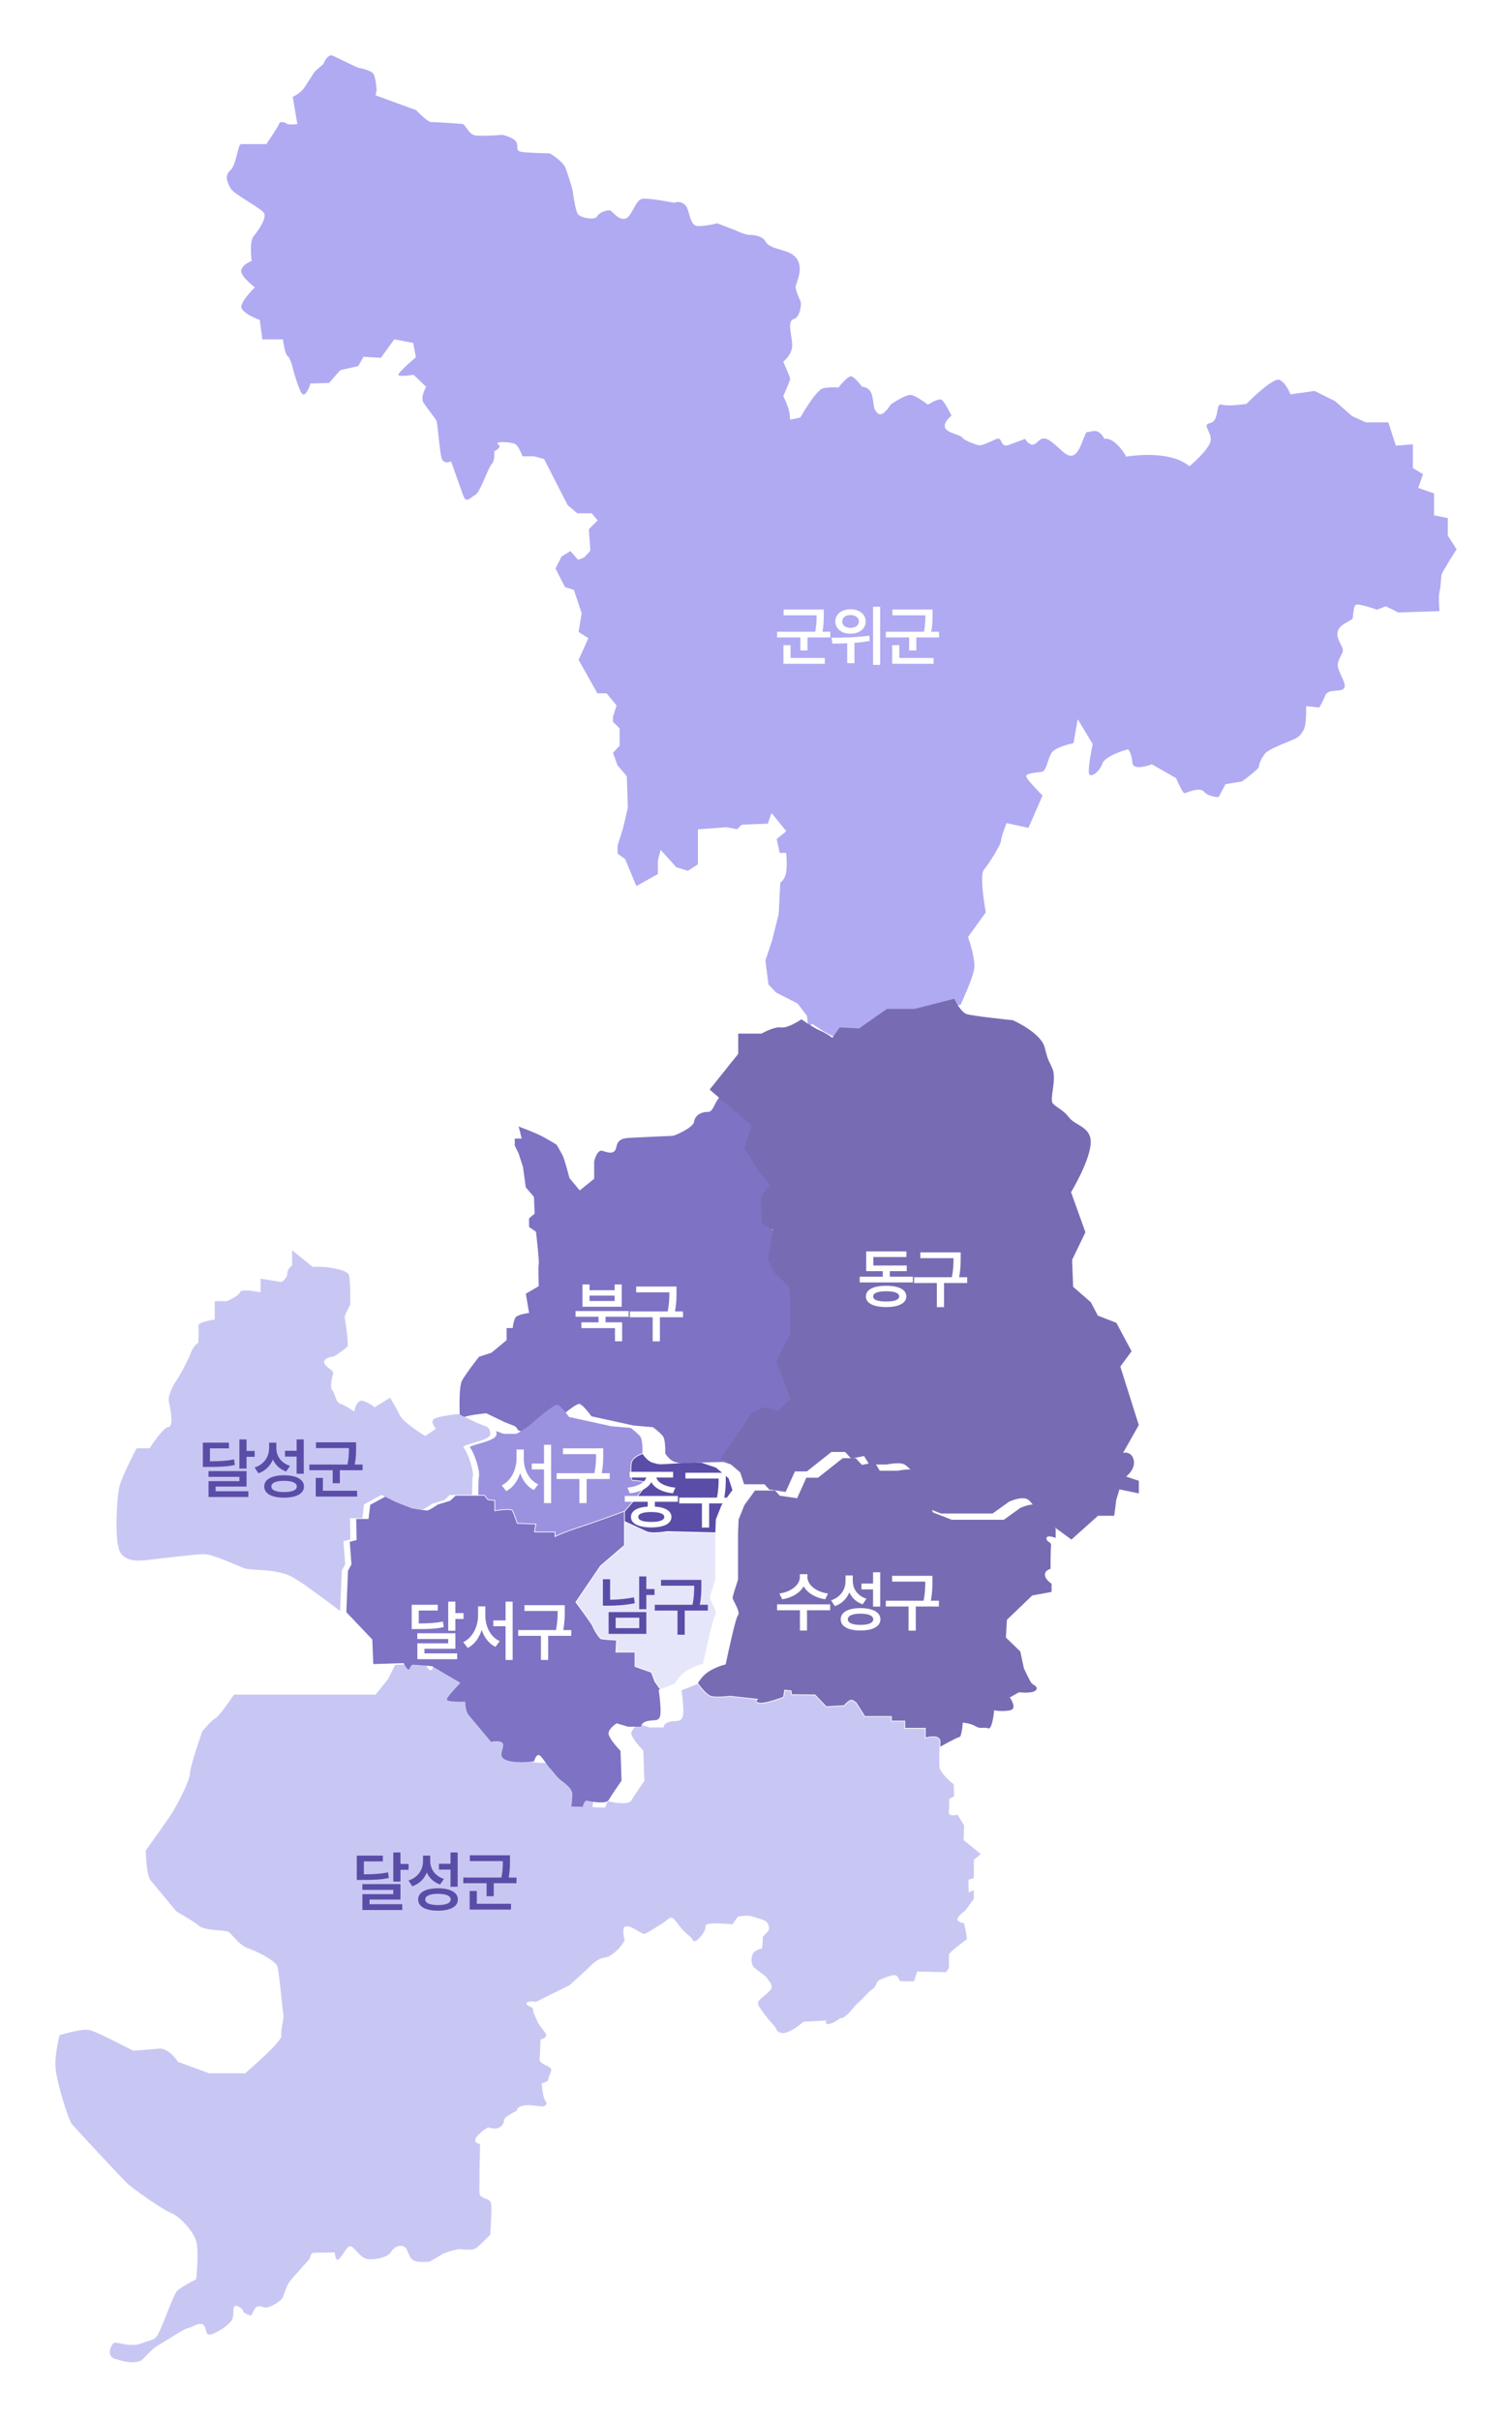 <svg width="275" height="440" viewBox="0 0 275 440" fill="none" xmlns="http://www.w3.org/2000/svg">
<path d="M119.921 307.579C119.921 307.579 119.921 307.571 119.919 307.568C119.919 307.571 119.919 307.576 119.921 307.579Z" fill="#B9DED7"/>
<path d="M119.953 307.818C119.948 307.773 119.942 307.729 119.937 307.688C119.942 307.73 119.948 307.773 119.953 307.818Z" fill="#B9DED7"/>
<path d="M120.136 309.49C120.08 308.847 120.006 308.234 119.953 307.82C120.006 308.234 120.08 308.849 120.136 309.49Z" fill="#B9DED7"/>
<path d="M119.919 307.569C119.915 307.537 119.91 307.508 119.906 307.48C119.91 307.507 119.915 307.537 119.919 307.569Z" fill="#B9DED7"/>
<path d="M119.936 307.686C119.93 307.648 119.926 307.612 119.921 307.577C119.925 307.612 119.93 307.648 119.936 307.686Z" fill="#B9DED7"/>
<g filter="url(#filter0_d_2007_9063)">
<path d="M20.116 429.507C19.246 429.507 18.156 429.291 16.876 428.864C16.348 428.688 16.046 428.349 15.98 427.858C15.883 427.139 16.353 426.235 16.705 426.001C16.764 425.963 16.852 425.944 16.979 425.944C17.217 425.944 17.556 426.012 17.949 426.091C18.538 426.209 19.272 426.357 20.053 426.357C20.748 426.357 21.359 426.242 21.922 426.008C22.473 425.777 22.886 425.651 23.219 425.55C24.25 425.234 24.464 425.168 25.319 423.174C25.716 422.248 26.108 421.268 26.485 420.319C27.168 418.61 27.755 417.135 28.111 416.66C28.655 415.935 31.604 414.457 31.634 414.442L31.667 414.425L31.671 414.389C31.694 414.183 32.226 409.316 31.668 407.459C31.089 405.529 28.589 402.918 27.146 402.378C25.712 401.841 20.124 397.966 18.956 396.798C17.96 395.803 9.839 387.137 9.066 386.169C8.364 385.292 6.284 378.423 6.094 375.947C5.921 373.691 6.733 370.417 6.829 370.036C7.183 369.926 10.051 369.051 11.704 369.051C11.964 369.051 12.184 369.073 12.357 369.117C13.826 369.483 20.12 372.808 20.183 372.841L20.201 372.851H20.22C20.248 372.848 23.043 372.661 24.89 372.476C24.951 372.47 25.014 372.466 25.075 372.466C26.806 372.466 28.357 374.846 28.373 374.87L28.385 374.889L34.02 376.954H40.592L40.611 376.938C41.303 376.343 47.357 371.101 47.169 370.156C47.073 369.678 47.234 368.765 47.377 367.96C47.515 367.183 47.634 366.512 47.54 366.23C47.466 366.011 47.328 364.671 47.169 363.122C46.923 360.731 46.644 358.022 46.419 357.459C46.023 356.473 42.763 354.787 41.15 354.249C40 353.866 39.003 352.745 38.343 352.004C38.038 351.662 37.797 351.391 37.619 351.272C37.39 351.12 36.717 351.06 35.866 350.983C34.538 350.865 32.883 350.718 32.21 350.156C31.132 349.258 28.304 347.657 28.103 347.544L23.444 341.956C22.57 340.908 22.529 336.765 22.526 336.425C22.755 336.106 25.922 331.707 26.996 330.099C28.057 328.508 30.554 323.771 30.554 322.412C30.554 321.159 32.68 315.1 32.787 314.797C32.909 314.647 34.483 312.749 35.184 312.399C35.911 312.035 38.287 308.509 38.55 308.115H64.311L66.577 305.286L67.868 302.705L73.314 302.536C73.489 302.851 73.983 303.69 74.258 303.69C74.276 303.69 74.293 303.688 74.311 303.681L74.594 303.575L74.602 303.54C74.651 303.346 74.835 302.836 75.101 302.814C75.117 302.814 75.139 302.813 75.166 302.813C75.725 302.813 78.335 303.07 78.558 303.093C79.356 303.565 82.962 305.694 83.527 306.007C83.455 306.094 83.277 306.282 83.093 306.479C81.687 307.972 80.927 308.896 81.207 309.197C81.422 309.429 82.25 309.546 83.666 309.546C84.042 309.546 84.353 309.537 84.487 309.533C84.495 309.862 84.561 311.224 85.124 311.9C85.746 312.647 89.232 316.813 89.232 316.813L89.259 316.844L89.3 316.835C89.3 316.835 89.827 316.719 90.348 316.719C90.802 316.719 91.124 316.806 91.279 316.971C91.365 317.062 91.403 317.178 91.395 317.322C91.38 317.587 91.305 317.861 91.231 318.126C91.019 318.903 90.799 319.706 92.141 320.188C92.764 320.413 93.655 320.526 94.788 320.526C96.055 320.526 97.186 320.379 97.198 320.378L97.243 320.372L97.256 320.329C97.372 319.904 97.661 319.229 97.939 319.229C97.969 319.229 97.999 319.237 98.03 319.252C98.299 319.386 98.689 319.94 99.067 320.476C99.363 320.896 99.67 321.33 99.941 321.603C100.178 321.84 100.405 322.121 100.645 322.419C101.034 322.9 101.435 323.398 101.939 323.786L102.119 323.924C102.898 324.517 103.966 325.329 103.966 326.219C103.966 327.197 103.782 328.497 103.78 328.51L103.769 328.584L106.079 328.65L106.092 328.597C106.196 328.181 106.456 327.52 106.711 327.52C106.725 327.52 106.74 327.523 106.754 327.526C107.054 327.611 108.258 327.859 109.282 327.859C110.113 327.859 110.628 327.695 110.815 327.369C111.306 326.512 113.158 323.857 113.176 323.83L113.19 323.811L113.002 318.29L112.984 318.271C112.961 318.248 110.706 315.923 110.825 315.094C110.934 314.331 112.018 313.598 112.2 313.479C112.393 313.538 113.488 313.866 114.222 314.093L114.232 314.095L116.717 314.074V314.005C116.717 313.975 116.736 313.269 117.865 313.035C118.205 312.964 118.513 312.945 118.784 312.927C119.477 312.882 119.979 312.85 120.199 312.033C120.313 311.607 120.316 310.747 120.207 309.481C120.151 308.829 120.076 308.211 120.024 307.807L119.979 307.469C119.971 307.411 119.964 307.366 119.96 307.333L122.888 306.171C123.111 306.487 124.409 308.282 125.387 308.516C125.671 308.584 126.077 308.618 126.595 308.618C127.594 308.618 128.701 308.489 128.805 308.477L133.582 308.998C133.505 309.082 133.424 309.206 133.453 309.339C133.491 309.518 133.704 309.642 134.102 309.719C134.184 309.736 134.282 309.743 134.391 309.743C135.668 309.743 138.42 308.682 138.537 308.637L138.574 308.624L138.777 307.363L139.821 307.475L139.904 308.185L144.199 308.227L146.254 310.375L149.583 310.184L149.602 310.16C149.611 310.15 150.374 309.185 150.906 309.185C150.979 309.185 151.041 309.203 151.097 309.241L151.646 309.606L153.245 312.144H158.069V312.983H160.497V314.289H164.231V316.085L164.319 316.059C164.326 316.056 165.048 315.841 165.729 315.841C166.195 315.841 166.53 315.941 166.719 316.135C166.851 316.272 166.916 316.461 166.907 316.696C166.907 316.696 166.891 317.11 166.875 317.699C166.842 318.842 166.815 320.374 166.866 321.179C166.947 322.425 169.196 324.219 169.481 324.442L169.521 326.645L168.65 327.06V327.103C168.65 327.117 168.65 328.48 168.567 329.419C168.551 329.603 168.593 329.751 168.693 329.859C168.814 329.991 169.019 330.059 169.3 330.059C169.643 330.059 170.007 329.96 170.14 329.92L171.345 331.889L171.262 334.556L174.377 337.095L173.129 338.14V341.479L172.132 341.769L172.177 344.033L173.129 343.661V345.239L171.531 347.409C171.34 347.541 170.057 348.447 170.142 349.003C170.223 349.525 171.092 349.622 171.317 349.638C171.648 350.99 171.929 352.455 171.836 352.621C171.555 352.752 168.654 354.993 168.607 355.325C168.567 355.605 168.601 357.522 168.607 357.76L168.058 358.582L162.817 358.457L162.236 360.241C161.254 360.241 159.802 360.23 159.692 360.203C159.677 360.188 159.626 360.076 159.585 359.985C159.439 359.666 159.218 359.185 158.811 359.122C158.769 359.115 158.72 359.112 158.668 359.112C158.063 359.112 156.922 359.57 156.119 359.915C155.634 360.122 155.479 360.487 155.329 360.84C155.2 361.146 155.077 361.435 154.744 361.619C154.306 361.861 153.761 362.448 153.233 363.015C152.849 363.428 152.484 363.819 152.206 364.028C151.879 364.273 151.523 364.694 151.148 365.14C150.744 365.62 150.325 366.116 149.881 366.476C149.487 366.794 149.196 366.95 148.993 366.95C148.964 366.95 148.94 366.947 148.919 366.944C148.899 366.942 148.881 366.94 148.863 366.94C148.839 366.94 148.803 366.943 148.765 366.969C148.749 366.98 148.717 367.004 148.674 367.037C148.402 367.247 147.574 367.887 146.762 367.994C146.693 368.003 146.629 368.007 146.573 368.007C146.393 368.007 146.275 367.964 146.221 367.878C146.127 367.727 146.249 367.473 146.25 367.47L146.302 367.365L142.137 367.581L142.119 367.597C142.1 367.615 140.207 369.329 138.75 369.611C138.612 369.639 138.48 369.651 138.356 369.651C137.285 369.651 137.055 368.668 137.047 368.626L137.043 368.608L137.03 368.595C136.552 368.08 133.936 365.099 133.854 364.281C133.807 363.819 134.47 363.283 135.111 362.763C135.563 362.398 135.988 362.053 136.209 361.714C136.625 361.075 136.115 360.455 135.778 360.045C135.651 359.891 135.542 359.757 135.511 359.666C135.448 359.478 135.01 359.144 134.296 358.616C133.715 358.187 133.055 357.701 132.935 357.459C132.815 357.218 132.453 356.349 132.895 355.32C133.25 354.494 134.532 354.284 134.544 354.283L134.594 354.274L134.601 354.224C134.608 354.172 134.768 352.966 134.727 352.386C134.708 352.113 134.96 351.876 135.227 351.625C135.49 351.379 135.762 351.125 135.845 350.79C136.028 350.061 135.429 349.382 135.15 349.221C134.843 349.047 133.315 348.583 132.603 348.386C132.419 348.334 132.171 348.308 131.867 348.308C131.119 348.308 130.257 348.465 130.249 348.468L130.223 348.473L129.193 349.873C128.934 349.847 127.434 349.705 126.192 349.705C125.171 349.705 124.589 349.796 124.41 349.986C124.364 350.035 124.342 350.093 124.345 350.155C124.386 350.84 123.838 351.787 122.916 352.63C122.678 352.846 122.478 352.955 122.32 352.955C122.095 352.955 121.979 352.73 121.875 352.531C121.822 352.429 121.777 352.341 121.718 352.294C121.511 352.128 120.396 351.18 119.986 350.688C119.871 350.55 119.715 350.344 119.548 350.125C119.079 349.506 118.546 348.806 118.261 348.679C118.224 348.662 118.182 348.654 118.135 348.654C117.696 348.654 116.861 349.439 116.779 349.516C116.636 349.606 113.989 351.261 113.471 351.541C113.393 351.583 113.31 351.603 113.217 351.603C112.903 351.603 112.515 351.37 112.022 351.073C111.77 350.922 111.485 350.75 111.17 350.587C110.721 350.354 110.341 350.237 110.039 350.237C109.807 350.237 109.693 350.307 109.653 350.339C109.067 350.539 109.53 352.433 109.615 352.755C109.524 352.935 108.869 354.164 107.737 355.029C106.814 355.737 106.751 355.749 106.256 355.851C106.085 355.887 105.873 355.93 105.562 356.012C104.524 356.289 103.622 357.194 102.965 357.855C102.828 357.992 102.699 358.122 102.587 358.225C101.988 358.783 99.709 360.825 99.566 360.953L93.495 363.965C93.404 363.952 93.051 363.9 92.688 363.9C92.164 363.9 91.86 364.007 91.784 364.22C91.683 364.498 91.998 364.644 92.302 364.786C92.616 364.931 92.942 365.083 92.942 365.362C92.942 365.77 93.156 366.227 93.384 366.713C93.512 366.985 93.643 367.267 93.734 367.54C93.847 367.878 94.209 368.34 94.559 368.788C94.968 369.311 95.433 369.906 95.352 370.151C95.2 370.606 94.371 370.809 94.363 370.811L94.312 370.823V370.875C94.31 370.901 94.227 373.536 94.145 374.395C94.093 374.941 94.763 375.267 95.354 375.553C95.769 375.753 96.159 375.943 96.222 376.161C96.312 376.476 96.128 376.91 95.965 377.295C95.84 377.59 95.723 377.868 95.723 378.091C95.723 378.453 94.893 378.704 94.574 378.771L94.514 378.783L94.52 378.843C94.528 378.94 94.732 381.229 95.112 381.816C95.491 382.404 95.506 382.428 95.118 382.854C95.031 382.949 94.872 382.994 94.617 382.994C94.362 382.994 94.05 382.95 93.688 382.901C93.216 382.836 92.68 382.762 92.118 382.762C91.921 382.762 91.732 382.772 91.552 382.789C90.856 382.86 90.383 383.052 90.147 383.36C90.016 383.529 89.996 383.689 89.996 383.768C89.622 383.946 87.715 384.887 87.674 385.463C87.646 385.86 87.474 386.573 86.639 386.897C86.445 386.972 86.222 387.01 85.974 387.01C85.53 387.01 85.129 386.891 84.936 386.834C84.9 386.823 84.873 386.815 84.854 386.811H84.846L84.829 386.808C84.552 386.808 82.528 388.282 82.447 389.026C82.425 389.227 82.47 389.392 82.582 389.518C82.777 389.736 83.118 389.768 83.303 389.768C83.307 389.768 83.311 389.768 83.316 389.768C83.294 390.658 83.116 398.316 83.235 398.914C83.324 399.357 83.835 399.56 84.329 399.755C84.585 399.856 84.827 399.951 85.007 400.076C85.424 400.365 85.386 401.461 85.361 402.186C85.356 402.34 85.352 402.478 85.352 402.591C85.352 403.214 85.184 406.009 85.166 406.303C84.96 406.518 82.977 408.579 82.387 408.866C82.171 408.971 81.77 409.027 81.226 409.027C80.6 409.027 79.988 408.954 79.982 408.954C79.919 408.937 79.832 408.929 79.73 408.929C78.793 408.929 76.797 409.673 76.713 409.705L74.162 411.195C74.071 411.206 73.53 411.272 72.915 411.272C72.11 411.272 71.507 411.163 71.171 410.956C70.693 410.66 70.45 410.083 70.234 409.575C70.067 409.176 69.907 408.798 69.653 408.588C69.457 408.425 69.18 408.334 68.877 408.334C68.344 408.334 67.604 408.625 67.125 409.446C66.585 410.37 64.648 410.785 63.444 410.785C63.155 410.785 62.893 410.762 62.685 410.718C62.006 410.575 61.346 409.857 60.816 409.279C60.431 408.861 60.1 408.5 59.828 408.419C59.791 408.409 59.755 408.403 59.716 408.403C59.319 408.403 58.914 409.005 58.486 409.645C58.211 410.055 57.926 410.479 57.646 410.735C57.549 410.823 57.463 410.867 57.388 410.867C57.05 410.867 56.911 409.928 56.889 409.598L56.885 409.533H56.819C56.785 409.534 53.455 409.596 53.025 409.596C52.567 409.596 52.32 410.57 52.278 410.751C52.073 410.979 49.339 414.003 48.803 414.658C48.302 415.269 47.898 416.425 47.602 417.267C47.562 417.384 47.522 417.496 47.485 417.601C47.21 418.371 45.151 419.563 44.326 419.563C44.272 419.563 44.225 419.558 44.186 419.547C44.075 419.518 43.976 419.489 43.882 419.464C43.567 419.376 43.339 419.312 43.133 419.312C42.991 419.312 42.868 419.342 42.747 419.406C42.372 419.605 41.994 420.383 41.803 420.829C41.766 420.915 41.686 420.956 41.555 420.956C41.192 420.956 40.619 420.64 40.393 420.469C40.297 420.397 40.272 420.322 40.236 420.219C40.161 419.999 40.068 419.725 39.303 419.344C39.155 419.27 39.03 419.233 38.923 419.233C38.474 419.233 38.453 419.823 38.432 420.449C38.418 420.866 38.403 421.298 38.275 421.618C37.904 422.545 36.019 423.839 34.58 424.378C34.388 424.45 34.223 424.485 34.089 424.485C33.666 424.485 33.569 424.111 33.458 423.677C33.368 423.328 33.265 422.933 32.965 422.708C32.814 422.595 32.631 422.538 32.42 422.538C31.991 422.538 31.513 422.767 31.09 422.969C30.782 423.116 30.491 423.255 30.311 423.255C29.901 423.255 28.182 424.323 26.666 425.265C26.038 425.655 25.445 426.023 25.051 426.249C24.013 426.842 23.432 427.444 22.698 428.207C22.499 428.414 22.286 428.634 22.05 428.871C21.634 429.287 20.989 429.496 20.133 429.496L20.116 429.507Z" fill="#C8C7F3"/>
</g>
<path d="M103.924 328.453C103.963 328.16 104.101 327.07 104.101 326.218C104.101 325.261 103.003 324.424 102.201 323.814L102.021 323.676C101.53 323.299 101.133 322.807 100.75 322.332C100.507 322.031 100.278 321.748 100.037 321.505C99.773 321.242 99.471 320.812 99.177 320.396C98.772 319.821 98.389 319.278 98.09 319.129C98.041 319.104 97.989 319.092 97.938 319.092C97.5 319.092 97.204 320.01 97.134 320.247C96.913 320.275 95.904 320.389 94.787 320.389C93.67 320.389 92.796 320.277 92.186 320.058C90.963 319.618 91.148 318.942 91.362 318.16C91.437 317.887 91.514 317.606 91.53 317.327C91.541 317.144 91.489 316.992 91.377 316.873C91.193 316.677 90.845 316.577 90.346 316.577C89.889 316.577 89.445 316.661 89.31 316.688C88.989 316.303 85.82 312.515 85.229 311.806C84.629 311.087 84.622 309.472 84.622 309.455V309.385L84.551 309.387C84.551 309.387 84.164 309.404 83.665 309.404C82.346 309.404 81.485 309.292 81.305 309.098C81.057 308.831 82.608 307.185 83.191 306.565C83.692 306.032 83.703 306.016 83.689 305.959L83.68 305.922L83.643 305.908C83.519 305.854 79.971 303.762 78.616 302.96L78.603 302.952H78.588C78.472 302.939 75.755 302.669 75.168 302.669C75.136 302.669 75.11 302.669 75.09 302.672C74.719 302.703 74.523 303.309 74.479 303.465L74.262 303.545C74.116 303.545 73.708 302.965 73.412 302.426L73.392 302.389L67.89 302.56L67.716 298.098L62.988 293.116L63.298 285.574L63.922 284.451L63.614 280.322L64.855 280.011L64.794 276.171H67.025L67.339 273.596L70.389 271.951L72.971 273.242L75.839 274.364C75.903 274.377 77.148 274.625 77.664 274.625C77.721 274.625 77.767 274.623 77.804 274.616C78.176 274.553 79.495 273.645 79.628 273.554L81.873 272.869L82.86 271.943H88.089L88.708 272.749L89.921 272.87V274.755L90 274.741C90.013 274.738 91.334 274.52 92.275 274.52C92.993 274.52 93.135 274.648 93.164 274.704C93.408 275.192 94.026 276.979 94.031 276.997L94.046 277.04L97.376 277.163L97.126 278.595L100.873 278.626V279.48L100.972 279.428C100.986 279.421 102.433 278.673 105.318 277.753C106.488 277.379 108.172 276.798 110.324 276.024C111.86 275.472 113.157 274.992 113.506 274.862V280.951L109.166 284.668L104.653 291.307L104.682 291.347C105.511 292.451 107.684 295.393 107.782 295.74C107.898 296.148 108.902 297.885 109.319 298.024C109.666 298.14 111.664 298.252 112.069 298.272L111.945 300.453H115.433V303.045L118.435 304.108L119.049 305.765L120.039 307.15L119.802 307.244L119.81 307.297C119.811 307.308 119.967 308.363 120.065 309.491C120.171 310.723 120.17 311.59 120.061 311.996C119.866 312.718 119.454 312.745 118.769 312.79C118.493 312.808 118.18 312.828 117.831 312.901C116.781 313.117 116.608 313.731 116.579 313.936L114.245 313.957C113.437 313.707 112.201 313.338 112.201 313.338L112.171 313.329L112.145 313.345C112.091 313.379 110.81 314.18 110.682 315.072C110.559 315.933 112.625 318.101 112.86 318.344L113.045 323.766C112.877 324.006 111.162 326.473 110.69 327.297C110.532 327.572 110.043 327.718 109.275 327.718C108.257 327.718 107.039 327.462 106.785 327.39C106.759 327.382 106.732 327.379 106.705 327.379C106.301 327.379 106.034 328.258 105.967 328.506L103.918 328.447L103.924 328.453Z" fill="#7E72C4"/>
<path d="M119.174 305.708L118.544 304.007L115.572 302.955V300.323H112.092L112.216 298.151L112.148 298.147C112.123 298.147 109.725 298.022 109.365 297.902C109.02 297.787 108.038 296.14 107.916 295.709C107.794 295.285 105.15 291.747 104.822 291.311L109.271 284.767L113.644 281.022V276.747C113.971 276.897 116.528 278.07 117.51 278.532C117.831 278.684 118.33 278.76 118.993 278.76C120.066 278.76 121.238 278.557 121.34 278.539L130.104 278.759V287.166C130.029 287.39 129.109 290.162 129.109 290.534C129.109 290.668 129.245 290.946 129.485 291.426C129.859 292.171 130.422 293.298 130.125 293.595C129.631 294.089 128.025 301.791 127.874 302.511C127.544 302.591 125.4 303.152 124.027 304.436C123.487 304.942 123.06 305.558 122.715 306.097L120.175 307.105L119.177 305.708H119.174Z" fill="#E6E6FA"/>
<g filter="url(#filter1_d_2007_9063)">
<path d="M167.009 317.589C167.024 317.065 167.038 316.707 167.038 316.707C167.046 316.433 166.97 316.211 166.81 316.047C166.593 315.825 166.228 315.712 165.723 315.712C165.157 315.712 164.579 315.853 164.362 315.911V314.161H160.627V312.856H158.2V312.016H153.316L151.74 309.517L151.168 309.135C151.09 309.084 151 309.056 150.9 309.056C150.347 309.056 149.637 309.9 149.508 310.058L146.303 310.241L144.251 308.097L140.019 308.056L139.937 307.357L138.657 307.219L138.445 308.529C138.11 308.657 135.559 309.611 134.385 309.611C134.284 309.611 134.196 309.604 134.122 309.589C133.684 309.505 133.594 309.381 133.58 309.315C133.555 309.195 133.713 309.052 133.776 309.007L133.921 308.904L128.799 308.345H128.791C128.78 308.348 127.624 308.488 126.589 308.488C126.082 308.488 125.686 308.455 125.412 308.389C124.413 308.149 122.978 306.075 122.963 306.053L122.931 306.008H122.927C123.249 305.519 123.638 304.98 124.114 304.535C125.569 303.173 127.916 302.638 127.941 302.632L127.984 302.623L127.994 302.579C128.477 300.24 129.819 294.086 130.216 293.689C130.583 293.323 130.038 292.237 129.602 291.363C129.417 290.991 129.241 290.641 129.241 290.532C129.241 290.235 129.957 288.023 130.232 287.196L130.236 287.185V278.689L130.337 276.268L131.379 273.674L133.315 271.004H136.983L137.819 271.943L140.975 272.411L142.658 268.673H144.785L149.265 265.128H151.638L152.763 266.346L155.087 265.882L156.016 267.412H159.243C159.254 267.408 160.326 267.185 161.275 267.185C161.825 267.185 162.223 267.258 162.461 267.403C163.361 267.953 165.042 269.83 165.042 271.879C165.042 273.929 165.681 274.947 165.708 274.987L165.72 275.003L169.112 276.321H178.575L181.579 274.162C181.579 274.162 182.883 273.542 183.972 273.542C184.437 273.542 184.797 273.655 185.041 273.877C185.766 274.535 186.964 276.323 187.613 277.331C187.823 277.656 187.968 277.888 188.006 277.951V279.605C187.788 279.527 187.235 279.345 186.829 279.345C186.422 279.345 186.326 279.54 186.326 279.703C186.326 280.048 186.564 280.21 186.774 280.353C187.008 280.511 187.209 280.649 187.166 281.001C187.078 281.701 187.072 284.78 187.072 285.246C186.849 285.302 186.045 285.558 186.045 286.326C186.045 287.095 187.058 287.82 187.258 287.949V289.44L183.747 290.086L179.138 294.503L178.948 297.733L181.57 300.264L182.22 303.323L182.223 303.33C182.269 303.429 183.351 305.769 183.637 306.054C183.706 306.122 183.812 306.193 183.936 306.275C184.203 306.452 184.535 306.671 184.563 306.934C184.577 307.063 184.518 307.193 184.383 307.334C184.119 307.608 183.485 307.752 182.548 307.752C181.913 307.752 181.365 307.684 181.36 307.683L181.337 307.68L179.664 308.63L179.708 308.691C179.716 308.703 180.551 309.896 180.278 310.559C180.188 310.779 179.98 310.918 179.659 310.975C179.195 311.057 178.718 311.098 178.239 311.098C177.428 311.098 176.89 310.977 176.885 310.975L176.808 310.957L176.802 311.036C176.703 312.281 176.356 314.254 175.843 314.254C175.82 314.254 175.795 314.25 175.771 314.242C175.559 314.171 175.349 314.14 175.091 314.14C174.988 314.14 174.887 314.145 174.785 314.149C174.685 314.153 174.587 314.159 174.486 314.159C174.208 314.159 173.868 314.125 173.451 313.875C172.514 313.314 171.234 313.217 171.18 313.213L171.112 313.207L171.106 313.276C171.019 314.501 170.769 315.824 170.521 315.824C170.295 315.824 169.111 316.417 167.002 317.585L167.009 317.589Z" fill="#776CB3"/>
</g>
<g filter="url(#filter2_d_2007_9063)">
<path d="M127.599 265.812H127.587C127.55 265.812 123.868 265.856 121.691 266.019C121.001 266.071 120.552 266.094 120.236 266.094C119.742 266.094 119.552 266.037 119.237 265.944C119.109 265.906 118.962 265.862 118.767 265.813C117.871 265.59 117.086 264.422 116.983 264.265C116.995 264.001 117.08 261.739 116.531 261.069C115.972 260.387 114.825 259.539 114.776 259.504L114.761 259.493L111.194 259.181L103.574 257.509C103.409 257.281 102.107 255.509 101.441 255.267C101.414 255.257 101.381 255.252 101.347 255.252C100.454 255.252 96.38 258.918 96.207 259.073C95.393 259.64 94.093 260.505 93.875 260.549C93.814 260.561 93.64 260.575 93.148 260.575C92.509 260.575 91.684 260.55 91.579 260.548L90.204 260.035C89.945 259.305 89.299 259.156 89.218 259.14L87.814 258.582L84.441 256.959H84.421C84.393 256.963 81.534 257.216 80.172 257.712C79.934 257.797 79.761 257.919 79.653 258.071C79.592 256.854 79.401 252.175 80.037 251.009C80.745 249.713 82.942 246.921 83.129 246.683L85.405 245.938L88.134 243.671V241.468H89.248L89.254 241.407C89.254 241.395 89.381 240.171 89.742 239.57C90.094 238.984 92.134 238.735 92.155 238.732L92.226 238.724L91.636 235.217L93.984 233.852V233.811C93.981 233.777 93.86 230.454 93.981 229.847C94.106 229.221 93.509 224.194 93.484 223.98L93.48 223.95L92.226 223.082L92.215 221.532L93.238 220.66L93.111 217.618L91.627 215.874L91.12 212.163L90.301 209.664L89.626 208.301V207.017H90.89L90.334 204.82C90.832 205.008 92.743 205.732 93.902 206.265C95.176 206.851 97.044 208.007 97.224 208.118C97.307 208.257 97.987 209.397 98.333 210.089C98.699 210.821 99.565 214.146 99.573 214.18L99.577 214.195L101.441 216.446L104.064 214.319V211.185C104.093 211.058 104.516 209.215 105.377 209.215C105.447 209.215 105.519 209.228 105.592 209.252C106.058 209.407 106.593 209.567 107.013 209.567C107.429 209.567 107.722 209.414 107.912 209.098C108.003 208.945 108.052 208.747 108.102 208.537C108.272 207.846 108.482 206.986 110.345 206.892C112.779 206.77 117.931 206.518 118.307 206.518C118.724 206.518 122.103 205.012 122.234 203.971C122.337 203.139 123.067 202.166 124.78 202.166C125.336 202.166 125.624 201.6 125.988 200.883C126.252 200.365 126.549 199.781 127.015 199.252L134.533 205.665L133.209 209.756L136.047 214.26L137.883 216.399L136.222 218.493L136.411 223.594L138.456 224.709L137.527 230.093L138.661 232.361L141.451 235.148L141.636 240.344V243.311L139.016 248.547L141.625 255.299L139.446 257.427L137.033 256.685L134.564 257.825L134.553 257.841C134.532 257.876 132.291 261.416 130.208 264.242C129.788 264.813 129.335 265.486 128.862 266.243L127.59 265.811L127.599 265.812Z" fill="#7E72C4"/>
</g>
<g filter="url(#filter3_d_2007_9063)">
<path d="M62.858 292.908C59.661 290.483 55.587 287.47 54.09 286.691C52.137 285.673 49.525 285.519 47.618 285.407C46.718 285.354 46.008 285.312 45.613 285.194C45.23 285.08 44.52 284.779 43.697 284.43C41.853 283.649 39.327 282.579 38.087 282.579C36.848 282.579 32.445 283.096 29.522 283.438C28.273 283.584 27.286 283.699 27.172 283.699C27.134 283.699 27.067 283.705 26.977 283.712C26.796 283.725 26.52 283.747 26.192 283.747C24.978 283.747 23.397 283.443 22.755 281.999C21.781 279.809 22.247 272.019 22.759 270.104C23.227 268.352 25.608 263.771 25.845 263.315H28.206L28.227 263.283C28.914 262.219 30.86 259.459 31.61 259.459C31.744 259.459 31.856 259.402 31.943 259.29C32.579 258.477 31.729 254.934 31.721 254.898C31.488 253.969 32.303 252.136 32.955 251.223C33.569 250.366 35.188 247.395 35.702 245.983C36.185 244.657 37.029 244.158 37.037 244.153L37.069 244.135L37.071 244.098C37.077 244.011 37.198 241.967 37.074 241.1C37.062 241.015 37.086 240.934 37.151 240.852C37.633 240.224 39.979 239.936 40.002 239.933L40.062 239.927V236.577H42.249L42.261 236.571C42.348 236.536 44.409 235.68 44.664 234.913C44.708 234.783 44.919 234.628 45.679 234.628C46.764 234.628 48.304 234.955 48.319 234.958L48.401 234.976V232.484L52.206 233.098L52.228 233.084C52.27 233.058 53.257 232.431 53.257 231.533C53.257 230.707 54.091 230.102 54.099 230.097L54.128 230.076V227.323L57.896 230.361L57.924 230.358C57.924 230.358 58.27 230.327 58.82 230.327C59.328 230.327 60.124 230.354 61.02 230.482C62.739 230.728 63.856 231.098 64.342 231.582C64.732 231.972 64.729 235.778 64.695 237.236C64.547 237.502 63.576 239.257 63.702 239.639C63.84 240.053 64.428 244.474 64.208 244.803C64.019 245.087 62.528 246.122 61.753 246.64C61.591 246.652 60.49 246.756 60.1 247.238C59.987 247.378 59.942 247.536 59.967 247.711C60.029 248.152 60.462 248.488 60.881 248.812C61.303 249.139 61.703 249.448 61.588 249.795C61.383 250.411 60.923 252.293 61.481 252.849C61.666 253.034 61.79 253.399 61.92 253.786C62.122 254.387 62.352 255.069 62.899 255.229C63.73 255.472 65.332 256.577 65.349 256.588L65.437 256.649L65.454 256.542C65.456 256.523 65.763 254.665 66.764 254.665C66.872 254.665 66.988 254.687 67.105 254.729C68.442 255.214 69.065 255.826 69.072 255.833L69.11 255.871L71.959 254.138C72.165 254.491 73.233 256.321 73.79 257.432C74.413 258.679 78.138 260.969 78.296 261.066L78.333 261.089L80.302 259.777L80.249 259.718C80.242 259.712 79.559 258.957 79.672 258.377C79.72 258.136 79.904 257.955 80.223 257.839C81.51 257.372 84.17 257.121 84.418 257.099L87.763 258.707L89.184 259.271H89.191C89.218 259.277 89.852 259.398 90.089 260.108C90.153 260.299 90.182 260.518 90.175 260.758C90.155 261.482 88.374 261.99 87.072 262.361C85.994 262.669 85.38 262.854 85.316 263.102C85.303 263.149 85.305 263.221 85.38 263.296C85.511 263.427 85.678 263.702 85.867 264.092C86.448 265.3 87.171 267.602 86.98 268.457C86.902 268.808 86.864 269.938 86.868 271.813H82.808L81.804 272.753L79.568 273.436L79.56 273.442C79.166 273.716 78.076 274.438 77.783 274.487C77.754 274.492 77.715 274.494 77.666 274.494C77.164 274.494 75.891 274.24 75.879 274.238L73.027 273.121L70.387 271.802L67.213 273.515L66.905 276.041H64.656L64.719 279.911L63.471 280.223L63.784 284.426L63.164 285.542L62.861 292.909L62.858 292.908Z" fill="#C8C7F3"/>
</g>
<path d="M101.01 278.497L97.289 278.466L97.538 277.037L94.146 276.912C94.046 276.626 93.516 275.105 93.287 274.647C93.198 274.471 92.877 274.388 92.276 274.388C91.456 274.388 90.36 274.55 90.058 274.598V272.751L88.782 272.623L88.157 271.811H87.003C86.999 269.945 87.036 268.827 87.112 268.484C87.311 267.589 86.593 265.287 85.988 264.031C85.853 263.75 85.654 263.377 85.476 263.198C85.44 263.163 85.446 263.142 85.447 263.136C85.495 262.952 86.316 262.717 87.109 262.491C88.525 262.088 90.289 261.585 90.312 260.762C90.317 260.56 90.3 260.37 90.257 260.197L91.556 260.683H91.567C91.576 260.683 92.469 260.711 93.15 260.711C93.559 260.711 93.806 260.702 93.904 260.683C94.221 260.62 96.084 259.327 96.295 259.179C97.753 257.864 100.677 255.387 101.35 255.387C101.369 255.387 101.385 255.389 101.397 255.394C102.055 255.632 103.466 257.588 103.481 257.608L103.496 257.63L111.176 259.314L114.713 259.625C114.853 259.73 115.915 260.529 116.427 261.157C116.922 261.762 116.862 263.886 116.85 264.234C116.535 264.331 114.851 264.906 114.732 266.145C114.687 266.624 114.671 267.183 114.69 267.72C114.707 268.245 114.766 269.133 114.965 269.2C115.012 269.215 115.132 269.224 115.376 269.242C115.955 269.284 117.164 269.37 117.427 269.684C117.461 269.725 117.476 269.767 117.472 269.813C117.443 270.103 116.033 271.881 113.599 274.693L113.554 274.71C113.539 274.715 112.072 275.26 110.282 275.904C108.131 276.678 106.448 277.258 105.28 277.63C102.809 278.418 101.387 279.082 101.013 279.264V278.498L101.01 278.497Z" fill="#9A92DF"/>
<path d="M118.991 278.622C118.349 278.622 117.869 278.55 117.567 278.408C116.523 277.916 113.694 276.62 113.665 276.607L113.642 276.596V274.845C116.238 271.846 117.57 270.158 117.604 269.824C117.612 269.741 117.586 269.663 117.528 269.594C117.251 269.264 116.276 269.169 115.382 269.104C115.205 269.092 115.039 269.08 115.006 269.069C114.95 269.023 114.852 268.569 114.823 267.714C114.805 267.183 114.82 266.63 114.865 266.155C114.973 265.022 116.584 264.459 116.884 264.363C117.042 264.605 117.813 265.715 118.733 265.946C118.926 265.993 119.07 266.037 119.197 266.075C119.523 266.172 119.72 266.23 120.234 266.23C120.554 266.23 121.006 266.207 121.7 266.155C123.81 265.996 127.344 265.951 127.575 265.948L130.236 266.852L132.506 268.779L133.211 270.916L131.259 273.608L130.202 276.239L130.103 278.621L121.326 278.401H121.319C121.307 278.406 120.095 278.622 118.99 278.622H118.991Z" fill="#5A4DA7"/>
<g filter="url(#filter4_d_2007_9063)">
<path d="M149.354 189.502C149.131 189.332 148.274 188.71 147.156 188.231C145.871 187.68 143.829 186.202 143.809 186.187L143.769 186.158L143.73 186.185C143.73 186.185 143.431 186.391 142.999 186.644L142.766 184.681L141.065 182.457L137.141 180.455L135.763 178.987L135.208 174.64L136.417 171.017L137.632 166.162L137.912 160.495C138.075 160.39 138.774 159.875 138.986 158.601C139.218 157.208 138.989 155.152 138.986 155.131L138.979 155.071H137.807L137.266 152.554L139.014 151.138L136.327 147.819L135.648 149.755L130.907 149.94L130.073 150.773L128.139 150.405L122.933 150.784V157.154L121.124 158.328L119.025 157.691L116.152 154.533L115.652 156.436V158.923L111.74 161.104L109.708 156.213L108.321 155.197V153.749L109.345 150.495L110.189 146.844L110.001 141.122L108.314 139.154L107.492 136.873L108.695 135.578V132.445L107.481 131.232V130.338L108.142 128.261L106.324 126.063H104.652L101.234 119.971L103.018 116.032L101.233 114.904L101.788 111.481L100.371 107.235L98.778 106.767L97.034 103.373L98.13 101.183L99.745 100.196L101.137 101.774L102.223 101.379L103.374 100.132L103.095 96.217L104.704 94.609L103.616 93.323H100.996L99.251 91.856L94.95 83.446L93.138 82.969H91.031C90.923 82.672 90.327 81.092 89.71 80.739C89.336 80.525 88.194 80.377 87.403 80.377C86.551 80.377 86.503 80.534 86.485 80.594C86.447 80.72 86.6 80.821 86.65 80.855C86.803 80.957 86.874 81.065 86.864 81.186C86.838 81.534 86.169 81.922 85.912 82.042L85.869 82.063L85.874 82.112C85.876 82.128 86.05 83.766 85.427 84.388C85.146 84.668 84.752 85.585 84.296 86.647C83.71 88.011 82.98 89.709 82.458 89.971C82.222 90.088 82.004 90.254 81.791 90.415C81.485 90.647 81.198 90.865 80.944 90.865C80.768 90.865 80.502 90.776 80.218 90.008C79.573 88.257 78.087 83.988 78.072 83.946L78.047 83.875L77.979 83.906C77.979 83.906 77.657 84.052 77.294 84.052C76.869 84.052 76.563 83.857 76.388 83.473C76.132 82.909 75.93 80.974 75.753 79.266C75.611 77.907 75.49 76.733 75.36 76.475C75.212 76.178 74.755 75.573 74.27 74.933C73.811 74.323 73.335 73.694 73.022 73.204C72.399 72.225 73.479 70.403 73.49 70.385L73.519 70.338L71.214 68.132L71.18 68.138C71.169 68.14 70.015 68.343 69.201 68.343C68.587 68.343 68.475 68.229 68.455 68.178C68.35 67.915 69.976 66.351 71.609 64.991L71.641 64.965L71.158 62.362L67.709 61.692L65.278 65.055L62.099 64.868L61.16 66.558L57.9 67.302L55.851 69.629L52.472 69.722L52.458 69.769C52.289 70.317 51.739 71.74 51.225 71.74C51.17 71.74 51.119 71.723 51.066 71.69C50.493 71.333 49.553 68.144 49.136 66.508C49.121 66.446 48.75 64.986 48.264 64.694C47.904 64.478 47.559 62.501 47.457 61.758L47.449 61.7H43.714L43.25 58.173L43.211 58.159C43.175 58.147 39.629 56.859 39.894 55.626C40.167 54.356 42.281 52.324 42.301 52.303L42.36 52.248L42.296 52.2C42.269 52.179 39.598 50.162 39.879 49.101C40.161 48.03 41.703 47.474 41.718 47.468L41.769 47.449L41.763 47.395C41.758 47.361 41.31 43.962 42.121 42.97C42.99 41.909 44.383 39.857 44.093 38.896C43.947 38.412 42.668 37.604 41.184 36.669C39.741 35.759 38.249 34.819 37.926 34.219C37.277 33.014 36.828 31.936 37.912 30.944C38.526 30.381 38.853 29.079 39.142 27.928C39.355 27.081 39.576 26.205 39.827 26.205H44.437L44.458 26.175C44.549 26.041 46.706 22.893 46.802 22.419C46.842 22.22 47.105 22.19 47.258 22.19C47.564 22.19 47.944 22.311 48.087 22.454C48.204 22.571 48.499 22.629 48.987 22.629C49.475 22.629 50.004 22.567 50.01 22.567L50.081 22.559L49.238 17.599C49.501 17.485 50.688 16.932 51.365 15.915C52.079 14.847 53.144 13.164 53.229 13.03L54.822 11.627L54.827 11.61C54.833 11.595 55.4 10.066 56.244 10.066C56.361 10.066 56.481 10.096 56.6 10.156C57.708 10.71 61.049 12.286 61.082 12.303L61.091 12.307H61.101C61.125 12.312 63.5 12.686 63.946 13.487C64.385 14.276 64.49 16.282 64.497 16.433L64.299 17.322L71.715 20.042C71.892 20.235 73.714 22.197 74.461 22.197C75.272 22.197 79.877 22.479 80.232 22.567C80.345 22.596 80.544 22.874 80.754 23.167C81.157 23.728 81.708 24.497 82.383 24.62C82.621 24.663 83.036 24.685 83.616 24.685C85.109 24.685 87.263 24.539 87.43 24.528C87.582 24.565 89.445 25.024 89.885 25.8C90.068 26.12 90.078 26.428 90.087 26.699C90.101 27.12 90.113 27.483 90.784 27.605C91.781 27.787 95.668 27.878 96.005 27.886C96.208 28.006 98.422 29.335 98.886 30.609C99.378 31.962 100.005 33.966 100.128 34.579C100.154 34.708 100.191 34.948 100.237 35.251C100.423 36.449 100.732 38.455 101.137 38.96C101.492 39.403 102.691 39.733 103.527 39.733C103.928 39.733 104.442 39.661 104.613 39.32C104.895 38.755 106.028 38.252 106.722 38.252C106.9 38.252 107.039 38.286 107.125 38.35C107.228 38.427 107.357 38.553 107.505 38.697C107.983 39.161 108.637 39.796 109.387 39.796C109.527 39.796 109.666 39.773 109.801 39.729C110.337 39.55 110.746 38.808 111.18 38.021C111.676 37.12 112.189 36.19 112.898 36.124C112.985 36.116 113.088 36.112 113.204 36.112C114.798 36.112 118.566 36.862 118.605 36.87L118.628 36.874L118.648 36.863C118.648 36.863 118.924 36.728 119.316 36.728C119.767 36.728 120.187 36.896 120.564 37.225C120.952 37.565 121.154 38.269 121.347 38.951C121.649 40.007 121.96 41.099 122.974 41.099C124.49 41.099 126.242 40.66 126.455 40.604L129.671 41.84C129.743 41.874 131.556 42.715 132.309 42.715C133.152 42.715 134.652 42.871 135.237 43.924C135.701 44.756 136.961 45.12 138.074 45.44C138.505 45.564 138.913 45.682 139.255 45.819C140.622 46.366 141.34 47.283 141.452 48.623C141.533 49.593 141.189 50.609 140.938 51.352C140.807 51.738 140.705 52.043 140.705 52.223C140.705 52.726 141.32 54.215 141.583 54.741C141.733 55.043 141.688 56.149 141.32 57.004C141.158 57.38 140.862 57.859 140.38 58.004C139.468 58.278 139.672 59.607 139.891 61.013C139.985 61.623 140.083 62.256 140.083 62.795C140.083 64.483 138.508 65.715 138.491 65.727L138.449 65.76L138.471 65.809C138.816 66.566 139.709 68.596 139.709 68.89C139.709 69.184 138.816 71.213 138.471 71.971L138.457 72.001L138.472 72.03C138.482 72.05 139.464 74.022 139.585 75.117L139.717 76.31L141.564 75.915L141.579 75.888C141.608 75.837 144.442 70.814 145.763 70.574C146.466 70.446 147.168 70.42 147.633 70.42C148.138 70.42 148.479 70.45 148.483 70.452L148.521 70.456L148.544 70.424C148.559 70.404 150.03 68.422 150.8 68.422C150.855 68.422 150.905 68.433 150.949 68.455C151.673 68.816 152.781 70.285 152.791 70.3L152.812 70.328H152.846C152.905 70.328 154.289 70.351 154.646 72.015C154.758 72.535 154.813 72.947 154.86 73.309C154.97 74.128 155.035 74.623 155.664 75.161C155.789 75.269 155.932 75.324 156.088 75.324C156.927 75.324 157.896 73.717 158 73.541C158.192 73.409 160.559 71.799 161.613 71.799C161.678 71.799 161.738 71.806 161.79 71.819C162.761 72.061 164.734 73.533 164.753 73.548L164.791 73.576L164.83 73.549C164.844 73.54 166.234 72.62 166.981 72.62C167.09 72.62 167.18 72.64 167.246 72.68C167.797 73.01 168.886 75.223 169.062 75.585C168.818 75.773 167.719 76.674 167.836 77.605C167.918 78.262 168.945 78.638 169.849 78.97C170.354 79.156 170.83 79.33 170.961 79.503C171.272 79.918 172.205 80.386 173.732 80.895C173.844 80.931 173.971 80.951 174.11 80.951C174.736 80.951 175.541 80.574 176.251 80.243C176.79 79.991 177.299 79.754 177.589 79.754C177.637 79.754 177.678 79.761 177.711 79.773C177.91 79.852 178.014 80.07 178.123 80.302C178.28 80.632 178.457 81.005 178.957 81.005C179.116 81.005 179.293 80.968 179.502 80.893C180.715 80.452 182.141 79.907 182.435 79.795C182.566 80.014 183.099 80.838 183.776 80.838C183.889 80.838 184.001 80.814 184.11 80.768C184.357 80.662 184.567 80.469 184.769 80.284C185.076 80.002 185.393 79.71 185.854 79.71C186.221 79.71 186.647 79.892 187.156 80.264C187.7 80.663 188.191 81.113 188.622 81.509C189.411 82.236 190.095 82.863 190.77 82.863C191.011 82.863 191.239 82.785 191.465 82.627C192.153 82.146 192.615 80.931 192.988 79.957C193.255 79.257 193.53 78.532 193.758 78.532C193.765 78.532 193.772 78.532 193.779 78.534C193.817 78.543 193.858 78.545 193.901 78.545C194.04 78.545 194.201 78.507 194.371 78.468C194.579 78.418 194.815 78.364 195.063 78.364C195.497 78.364 196.154 78.507 196.842 79.745L196.868 79.792L196.92 79.777C196.92 79.777 196.992 79.758 197.121 79.758C197.653 79.758 199.08 80.072 200.826 82.981L200.85 83.021L200.897 83.013C200.913 83.01 202.607 82.714 204.758 82.714C207.086 82.714 210.283 83.066 212.293 84.739L212.337 84.776L212.38 84.739C212.513 84.627 215.637 81.971 216.135 80.355C216.366 79.608 216.029 78.885 215.759 78.303C215.556 77.867 215.381 77.49 215.504 77.244C215.579 77.093 215.768 76.986 216.083 76.919C217.052 76.712 217.25 75.626 217.409 74.754C217.528 74.1 217.631 73.534 218.006 73.534C218.054 73.534 218.109 73.542 218.166 73.56C218.48 73.654 218.942 73.702 219.542 73.702C220.943 73.702 222.66 73.44 222.676 73.438L222.7 73.433L222.716 73.417C222.758 73.374 227.013 69.032 228.511 69.032C228.598 69.032 228.675 69.048 228.736 69.078C229.943 69.68 230.686 71.633 230.695 71.652L230.714 71.704L235.103 71.077L238.81 72.929L241.922 75.666L244.434 76.795H248.507L249.877 81.028L252.969 80.782V85.099L254.822 86.21L253.946 88.709L256.828 89.711V93.698L259.317 94.195V97.376L260.922 99.861C260.645 100.297 258.32 103.963 258.198 104.445C258.147 104.654 258.117 105.067 258.081 105.543C258.032 106.213 257.971 107.044 257.826 107.552C257.596 108.356 257.78 110.665 257.818 111.112L250.315 111.357L248.064 110.231L246.441 110.856C246.158 110.756 243.77 109.919 242.873 109.919C242.705 109.919 242.594 109.949 242.534 110.009C242.263 110.281 242.184 111.038 242.114 111.706C242.084 111.998 242.057 112.251 242.019 112.404C241.974 112.582 241.584 112.798 241.169 113.027C240.519 113.386 239.708 113.832 239.408 114.507C238.994 115.44 239.411 116.278 239.852 117.164C239.954 117.368 240.059 117.581 240.154 117.795C240.377 118.294 240.124 118.769 239.834 119.319C239.507 119.937 239.134 120.639 239.406 121.518C239.575 122.066 239.818 122.593 240.032 123.058C240.46 123.987 240.8 124.723 240.414 125.185C240.163 125.485 239.608 125.529 239.018 125.574C238.231 125.634 237.341 125.702 237.042 126.447C236.604 127.54 236.064 128.449 235.95 128.639L233.549 128.387L233.552 128.466C233.552 128.498 233.669 131.814 233.065 132.78L233.015 132.859C232.442 133.775 232.289 134.022 230.856 134.619C230.66 134.7 230.446 134.788 230.22 134.88C228.714 135.496 226.651 136.34 226.1 137.001C225.449 137.78 224.964 138.914 224.964 139.407C224.964 139.743 223.086 141.22 221.894 142.079L218.889 142.579L217.648 144.935C217.372 144.927 215.772 144.844 215.002 143.965C214.777 143.707 214.434 143.576 213.987 143.576C213.372 143.576 212.649 143.82 212.121 143.999C211.805 144.105 211.532 144.198 211.403 144.198C211.381 144.198 211.37 144.195 211.363 144.194C211.112 144.11 210.339 142.494 209.91 141.495L209.901 141.475L205.497 138.96L205.467 138.973C205.455 138.978 204.166 139.478 203.15 139.478C202.393 139.478 201.989 139.202 201.951 138.658C201.825 136.912 201.21 136.278 201.184 136.251L201.156 136.223L201.118 136.234C200.948 136.28 196.969 137.38 196.465 138.89C196.085 140.029 195.047 140.946 194.441 140.946C194.283 140.946 194.169 140.879 194.102 140.746C193.815 140.172 194.387 136.945 194.729 135.318L194.735 135.292L192.014 130.759L191.243 135.121C190.829 135.205 187.977 135.812 187.262 136.882C186.967 137.324 186.77 137.93 186.579 138.516C186.285 139.414 186.01 140.263 185.443 140.334C185.314 140.351 185.173 140.367 185.024 140.383C183.675 140.537 182.644 140.69 182.644 141.148C182.644 141.644 185.188 144.214 185.619 144.646L183.046 150.522L179.061 149.652L179.041 149.706C179 149.814 178.041 152.336 178.041 152.963C178.041 153.529 175.845 157.114 174.946 158.142C174.084 159.127 175.199 165.339 175.298 165.881L172.058 170.365L172.07 170.399C172.083 170.435 173.431 174.137 173.187 176.088C173.01 177.502 171.575 180.799 170.725 182.662L164.294 184.31H159.241L154.202 187.853L150.641 187.667L149.353 189.505L149.354 189.502Z" fill="#B0AAF2"/>
</g>
<g filter="url(#filter5_d_2007_9063)">
<path d="M192.865 280.921C192.497 280.646 189.932 278.737 187.724 277.246C187.069 276.231 185.87 274.444 185.136 273.778C184.866 273.532 184.475 273.407 183.976 273.407C182.856 273.407 181.568 274.02 181.514 274.046L178.534 276.184H169.141L165.813 274.891C165.728 274.758 165.183 273.812 165.183 271.879C165.183 269.777 163.459 267.851 162.537 267.287C162.278 267.129 161.856 267.048 161.281 267.048C160.358 267.048 159.322 267.257 159.227 267.276H156.098L155.16 265.729L152.817 266.198L151.702 264.992H149.221L144.741 268.536H142.574L140.896 272.261L137.892 271.817L137.048 270.87H133.342L132.626 268.701L130.307 266.732L129.005 266.289C129.47 265.546 129.914 264.886 130.328 264.324C132.338 261.596 134.496 258.204 134.668 257.933L137.053 256.833L139.494 257.584L141.797 255.336L139.178 248.555L141.786 243.344V240.343L141.597 235.091L138.786 232.282L137.682 230.073L138.62 224.637L136.558 223.513L136.374 218.54L138.073 216.397L136.169 214.183L133.371 209.74L134.703 205.623L127.064 199.108L132.266 192.611V188.925H136.51L136.527 188.915C136.546 188.904 138.478 187.787 139.767 187.787C139.86 187.787 139.948 187.792 140.03 187.805C140.101 187.814 140.176 187.82 140.255 187.82C141.075 187.82 142.192 187.275 142.983 186.818C143.373 186.593 143.669 186.397 143.773 186.327C144.063 186.536 145.907 187.846 147.107 188.359C148.39 188.909 149.322 189.649 149.332 189.655L149.389 189.7L150.716 187.806L154.249 187.991L159.291 184.445H164.318L171.554 182.592C171.727 182.956 172.754 185.023 173.809 185.375C174.913 185.743 181.791 186.453 182.215 186.496C182.465 186.607 187.361 188.806 188.017 191.483C188.47 193.335 188.629 193.65 188.894 194.173C189.029 194.442 189.198 194.775 189.452 195.409C189.857 196.422 189.64 197.986 189.467 199.244C189.314 200.351 189.193 201.224 189.461 201.581C189.7 201.899 190.067 202.149 190.491 202.438C191.073 202.835 191.799 203.328 192.448 204.194C192.819 204.687 193.399 205.034 194.011 205.402C195.285 206.166 196.602 206.955 196.356 209.183C195.989 212.488 192.849 217.684 192.818 217.736L192.801 217.763L195.416 225.042L192.994 230.068L193.182 234.964L196.399 237.773L197.681 240.209L201.042 241.515L203.811 246.679L201.762 249.47L205.124 260.102L202.267 265.153L202.41 265.125C202.41 265.125 202.5 265.109 202.636 265.109C203.107 265.109 203.933 265.286 204.198 266.472C204.558 268.088 202.932 269.376 202.916 269.388L202.815 269.466L205.129 270.237V272.529L201.602 271.798L201.024 273.712L200.656 276.597H197.703L192.871 280.92L192.865 280.921Z" fill="#776CB3"/>
</g>
<path d="M166.029 232.128V233.171H156.361V232.128H160.556V231.12H157.544V227.534H164.857V228.554H158.845V230.089H164.916V231.12H161.833V232.128H166.029ZM161.177 233.78C163.462 233.78 164.833 234.472 164.845 235.714C164.833 236.944 163.462 237.647 161.177 237.647C158.869 237.647 157.486 236.944 157.486 235.714C157.486 234.472 158.869 233.78 161.177 233.78ZM161.177 234.776C159.63 234.776 158.798 235.104 158.81 235.714C158.798 236.323 159.63 236.64 161.177 236.64C162.689 236.64 163.533 236.323 163.544 235.714C163.533 235.104 162.689 234.776 161.177 234.776ZM174.725 227.698V228.647C174.725 229.638 174.725 230.722 174.443 232.222H175.908V233.276H171.701V237.659H170.389V233.276H166.252V232.222H173.119C173.412 230.78 173.424 229.702 173.424 228.753H167.389V227.698H174.725Z" fill="white"/>
<path d="M149.826 110.822V111.713C149.826 112.598 149.826 113.576 149.592 114.865H151.01V115.897H146.873V118.264H145.572V115.897H141.33V114.865H148.268C148.508 113.653 148.525 112.733 148.525 111.877H142.525V110.822H149.826ZM150.014 119.635V120.69H142.49V117.303H143.791V119.635H150.014ZM154.678 110.776C156.284 110.764 157.456 111.678 157.456 113.002C157.456 114.303 156.284 115.229 154.678 115.217C153.084 115.229 151.924 114.303 151.924 113.002C151.924 111.678 153.084 110.764 154.678 110.776ZM154.678 111.83C153.811 111.819 153.178 112.276 153.19 113.002C153.178 113.717 153.811 114.151 154.678 114.151C155.581 114.151 156.213 113.717 156.213 113.002C156.213 112.276 155.581 111.819 154.678 111.83ZM160.081 110.319V120.889H158.791V110.319H160.081ZM151.233 115.944C153.143 115.944 155.815 115.908 158.1 115.569L158.194 116.529C157.28 116.705 156.331 116.817 155.405 116.881V120.572H154.092V116.963C153.114 117.004 152.194 117.01 151.397 117.022L151.233 115.944ZM169.608 110.822V111.713C169.608 112.598 169.608 113.576 169.374 114.865H170.792V115.897H166.655V118.264H165.354V115.897H161.112V114.865H168.05C168.29 113.653 168.308 112.733 168.308 111.877H162.308V110.822H169.608ZM169.796 119.635V120.69H162.272V117.303H163.573V119.635H169.796Z" fill="white"/>
<path d="M114.336 238.374V239.405H110.141V240.425H113.152V243.87H111.852V241.48H105.746V240.425H108.852V239.405H104.68V238.374H114.336ZM107.223 233.534V234.589H111.793V233.534H113.082V237.589H105.934V233.534H107.223ZM107.223 236.546H111.793V235.562H107.223V236.546ZM123.043 233.921V234.87C123.043 235.86 123.043 236.944 122.762 238.444H124.227V239.499H120.02V243.882H118.708V239.499H114.571V238.444H121.438C121.731 237.003 121.743 235.925 121.743 234.976H115.708V233.921H123.043Z" fill="white"/>
<path d="M146.849 286.75C146.849 288.086 148.338 289.434 150.599 289.727L150.084 290.781C148.285 290.512 146.855 289.627 146.17 288.426C145.472 289.627 144.049 290.512 142.267 290.781L141.752 289.727C143.99 289.434 145.478 288.086 145.478 286.75V286.211H146.849V286.75ZM150.986 291.695V292.773H146.779V296.465H145.49V292.773H141.33V291.695H150.986ZM155.1 287.395C155.088 288.836 155.932 290.148 157.596 290.676L156.893 291.695C155.739 291.291 154.93 290.523 154.479 289.516C154.01 290.67 153.125 291.578 151.842 292.023L151.151 290.969C152.908 290.395 153.787 288.977 153.787 287.453V286.445H155.1V287.395ZM160.092 285.871V292.105H158.791V288.988H156.682V287.922H158.791V285.871H160.092ZM156.506 292.387C158.756 292.387 160.127 293.137 160.127 294.426C160.127 295.715 158.756 296.453 156.506 296.453C154.268 296.453 152.897 295.715 152.908 294.426C152.897 293.137 154.268 292.387 156.506 292.387ZM156.506 293.395C155.03 293.395 154.197 293.758 154.197 294.426C154.197 295.07 155.03 295.434 156.506 295.434C157.983 295.434 158.826 295.07 158.826 294.426C158.826 293.758 157.983 293.395 156.506 293.395ZM169.585 286.516V287.465C169.585 288.455 169.585 289.539 169.303 291.039H170.768V292.094H166.561V296.477H165.249V292.094H161.112V291.039H167.979C168.272 289.598 168.284 288.52 168.284 287.57H162.249V286.516H169.585Z" fill="white"/>
<path d="M69.634 337.387V338.43H66.177V340.785C68.105 340.773 69.259 340.697 70.572 340.434L70.712 341.441C69.294 341.77 67.994 341.805 65.744 341.805H64.888V337.387H69.634ZM72.834 336.812V338.898H74.31V339.965H72.834V342.109H71.533V336.812H72.834ZM72.834 342.566V345.379H67.209V346.223H73.162V347.277H65.919V344.395H71.533V343.609H65.908V342.566H72.834ZM78.248 338.336C78.236 339.777 79.08 341.09 80.744 341.617L80.041 342.637C78.887 342.232 78.078 341.465 77.627 340.457C77.158 341.611 76.273 342.52 74.99 342.965L74.299 341.91C76.057 341.336 76.936 339.918 76.936 338.395V337.387H78.248V338.336ZM83.24 336.812V343.047H81.939V339.93H79.83V338.863H81.939V336.812H83.24ZM79.654 343.328C81.904 343.328 83.275 344.078 83.275 345.367C83.275 346.656 81.904 347.395 79.654 347.395C77.416 347.395 76.045 346.656 76.057 345.367C76.045 344.078 77.416 343.328 79.654 343.328ZM79.654 344.336C78.178 344.336 77.346 344.699 77.346 345.367C77.346 346.012 78.178 346.375 79.654 346.375C81.131 346.375 81.975 346.012 81.975 345.367C81.975 344.699 81.131 344.336 79.654 344.336ZM92.756 337.328V338.219C92.756 339.104 92.756 340.082 92.522 341.371H93.94V342.402H89.803V344.77H88.502V342.402H84.26V341.371H91.198C91.438 340.158 91.456 339.238 91.456 338.383H85.456V337.328H92.756ZM92.944 346.141V347.195H85.42V343.809H86.721V346.141H92.944Z" fill="#5A4DA7"/>
<path d="M117.552 286.623V288.92H119.04V289.998H117.552V292.588H116.251V286.623H117.552ZM117.552 293.103V297.064H110.696V293.103H117.552ZM111.974 294.123V296.033H116.274V294.123H111.974ZM110.966 287.139V290.865C112.325 290.853 113.755 290.73 115.302 290.432L115.454 291.498C113.696 291.85 112.067 291.943 110.532 291.943H109.653V287.139H110.966ZM127.56 287.256V288.205C127.56 289.195 127.56 290.279 127.279 291.779H128.744V292.834H124.537V297.217H123.224V292.834H119.087V291.779H125.955C126.248 290.338 126.259 289.26 126.259 288.31H120.224V287.256H127.56Z" fill="#5A4DA7"/>
<path d="M79.623 291.779V292.822H76.166V295.178C78.094 295.166 79.248 295.09 80.56 294.826L80.701 295.834C79.283 296.162 77.982 296.197 75.732 296.197H74.877V291.779H79.623ZM82.822 291.205V293.291H84.299V294.358H82.822V296.502H81.521V291.205H82.822ZM82.822 296.959V299.772H77.197V300.615H83.15V301.67H75.908V298.787H81.521V298.002H75.896V296.959H82.822ZM88.272 293.748C88.272 295.717 89.209 297.65 90.897 298.389L90.112 299.432C88.91 298.846 88.067 297.721 87.615 296.338C87.153 297.797 86.291 299.01 85.073 299.631L84.252 298.576C85.975 297.768 86.936 295.729 86.948 293.748V292.061H88.272V293.748ZM93.24 291.205V301.811H91.951V295.682H89.725V294.627H91.951V291.205H93.24ZM102.721 291.85V292.799C102.721 293.789 102.721 294.873 102.44 296.373H103.905V297.428H99.698V301.811H98.385V297.428H94.249V296.373H101.116C101.409 294.932 101.421 293.854 101.421 292.904H95.385V291.85H102.721Z" fill="white"/>
<path d="M41.642 262.296V263.339H38.185V265.694C40.113 265.683 41.267 265.606 42.58 265.343L42.72 266.351C41.302 266.679 40.002 266.714 37.752 266.714H36.896V262.296H41.642ZM44.841 261.722V263.808H46.318V264.874H44.841V267.019H43.541V261.722H44.841ZM44.841 267.476V270.288H39.216V271.132H45.169V272.187H37.927V269.304H43.541V268.519H37.916V267.476H44.841ZM50.256 263.245C50.244 264.687 51.088 265.999 52.752 266.526L52.049 267.546C50.895 267.142 50.086 266.374 49.635 265.366C49.166 266.521 48.281 267.429 46.998 267.874L46.307 266.819C48.064 266.245 48.943 264.827 48.943 263.304V262.296H50.256V263.245ZM55.248 261.722V267.956H53.947V264.839H51.838V263.772H53.947V261.722H55.248ZM51.662 268.237C53.912 268.237 55.283 268.987 55.283 270.276C55.283 271.565 53.912 272.304 51.662 272.304C49.424 272.304 48.053 271.565 48.064 270.276C48.053 268.987 49.424 268.237 51.662 268.237ZM51.662 269.245C50.185 269.245 49.353 269.608 49.353 270.276C49.353 270.921 50.185 271.284 51.662 271.284C53.139 271.284 53.982 270.921 53.982 270.276C53.982 269.608 53.139 269.245 51.662 269.245ZM64.764 262.237V263.128C64.764 264.013 64.764 264.991 64.53 266.28H65.948V267.312H61.811V269.679H60.51V267.312H56.268V266.28H63.206C63.446 265.067 63.463 264.147 63.463 263.292H57.463V262.237H64.764ZM64.952 271.05V272.104H57.428V268.718H58.729V271.05H64.952Z" fill="#5A4DA7"/>
<path d="M95.266 265.229C95.266 267.198 96.203 269.132 97.891 269.87L97.106 270.913C95.904 270.327 95.061 269.202 94.61 267.819C94.147 269.278 93.285 270.491 92.067 271.112L91.246 270.058C92.969 269.249 93.93 267.21 93.942 265.229V263.542H95.266V265.229ZM100.235 262.687V273.292H98.946V267.163H96.719V266.108H98.946V262.687H100.235ZM109.716 263.331V264.28C109.716 265.271 109.716 266.354 109.434 267.854H110.899V268.909H106.692V273.292H105.38V268.909H101.243V267.854H108.11C108.403 266.413 108.415 265.335 108.415 264.386H102.38V263.331H109.716Z" fill="white"/>
<path d="M123.295 271.992V273.047H119.1V273.926C120.998 274.055 122.112 274.711 122.123 275.813C122.112 277.031 120.74 277.711 118.455 277.711C116.147 277.711 114.764 277.031 114.764 275.813C114.764 274.711 115.889 274.049 117.811 273.926V273.047H113.639V271.992H123.295ZM118.455 274.91C116.908 274.922 116.076 275.227 116.088 275.813C116.076 276.399 116.908 276.715 118.455 276.715C119.967 276.715 120.811 276.399 120.823 275.813C120.811 275.227 119.967 274.922 118.455 274.91ZM122.428 267.598V268.641H119.381C119.586 269.514 120.852 270.299 122.838 270.481L122.381 271.512C120.459 271.319 119.03 270.551 118.455 269.473C117.881 270.545 116.475 271.319 114.553 271.512L114.108 270.481C116.053 270.299 117.319 269.502 117.541 268.641H114.518V267.598H122.428ZM132.003 267.774V268.723C132.003 269.713 132.003 270.797 131.721 272.297H133.186V273.352H128.979V277.735H127.667V273.352H123.53V272.297H130.397C130.69 270.856 130.702 269.777 130.702 268.828H124.667V267.774H132.003Z" fill="white"/>
<defs>
<filter id="filter0_d_2007_9063" x="0.07" y="292.536" width="188.307" height="146.971" filterUnits="userSpaceOnUse" color-interpolation-filters="sRGB">
<feFlood flood-opacity="0" result="BackgroundImageFix"/>
<feColorMatrix in="SourceAlpha" type="matrix" values="0 0 0 0 0 0 0 0 0 0 0 0 0 0 0 0 0 0 127 0" result="hardAlpha"/>
<feOffset dx="4"/>
<feGaussianBlur stdDeviation="5"/>
<feComposite in2="hardAlpha" operator="out"/>
<feColorMatrix type="matrix" values="0 0 0 0 0.353 0 0 0 0 0.302 0 0 0 0 0.655 0 0 0 0.25 0"/>
<feBlend mode="normal" in2="BackgroundImageFix" result="effect1_dropShadow_2007_9063"/>
<feBlend mode="normal" in="SourceGraphic" in2="effect1_dropShadow_2007_9063" result="shape"/>
</filter>
<filter id="filter1_d_2007_9063" x="116.927" y="255.128" width="85.079" height="72.461" filterUnits="userSpaceOnUse" color-interpolation-filters="sRGB">
<feFlood flood-opacity="0" result="BackgroundImageFix"/>
<feColorMatrix in="SourceAlpha" type="matrix" values="0 0 0 0 0 0 0 0 0 0 0 0 0 0 0 0 0 0 127 0" result="hardAlpha"/>
<feOffset dx="4"/>
<feGaussianBlur stdDeviation="5"/>
<feComposite in2="hardAlpha" operator="out"/>
<feColorMatrix type="matrix" values="0 0 0 0 0.353 0 0 0 0 0.302 0 0 0 0 0.655 0 0 0 0.25 0"/>
<feBlend mode="normal" in2="BackgroundImageFix" result="effect1_dropShadow_2007_9063"/>
<feBlend mode="normal" in="SourceGraphic" in2="effect1_dropShadow_2007_9063" result="shape"/>
</filter>
<filter id="filter2_d_2007_9063" x="73.578" y="189.252" width="82.058" height="86.991" filterUnits="userSpaceOnUse" color-interpolation-filters="sRGB">
<feFlood flood-opacity="0" result="BackgroundImageFix"/>
<feColorMatrix in="SourceAlpha" type="matrix" values="0 0 0 0 0 0 0 0 0 0 0 0 0 0 0 0 0 0 127 0" result="hardAlpha"/>
<feOffset dx="4"/>
<feGaussianBlur stdDeviation="5"/>
<feComposite in2="hardAlpha" operator="out"/>
<feColorMatrix type="matrix" values="0 0 0 0 0.353 0 0 0 0 0.302 0 0 0 0 0.655 0 0 0 0.25 0"/>
<feBlend mode="normal" in2="BackgroundImageFix" result="effect1_dropShadow_2007_9063"/>
<feBlend mode="normal" in="SourceGraphic" in2="effect1_dropShadow_2007_9063" result="shape"/>
</filter>
<filter id="filter3_d_2007_9063" x="11.187" y="217.323" width="87.99" height="85.586" filterUnits="userSpaceOnUse" color-interpolation-filters="sRGB">
<feFlood flood-opacity="0" result="BackgroundImageFix"/>
<feColorMatrix in="SourceAlpha" type="matrix" values="0 0 0 0 0 0 0 0 0 0 0 0 0 0 0 0 0 0 127 0" result="hardAlpha"/>
<feOffset dx="-1"/>
<feGaussianBlur stdDeviation="5"/>
<feComposite in2="hardAlpha" operator="out"/>
<feColorMatrix type="matrix" values="0 0 0 0 0.353 0 0 0 0 0.302 0 0 0 0 0.655 0 0 0 0.25 0"/>
<feBlend mode="normal" in2="BackgroundImageFix" result="effect1_dropShadow_2007_9063"/>
<feBlend mode="normal" in="SourceGraphic" in2="effect1_dropShadow_2007_9063" result="shape"/>
</filter>
<filter id="filter4_d_2007_9063" x="31.258" y="0.066" width="243.664" height="199.439" filterUnits="userSpaceOnUse" color-interpolation-filters="sRGB">
<feFlood flood-opacity="0" result="BackgroundImageFix"/>
<feColorMatrix in="SourceAlpha" type="matrix" values="0 0 0 0 0 0 0 0 0 0 0 0 0 0 0 0 0 0 127 0" result="hardAlpha"/>
<feOffset dx="4"/>
<feGaussianBlur stdDeviation="5"/>
<feComposite in2="hardAlpha" operator="out"/>
<feColorMatrix type="matrix" values="0 0 0 0 0.353 0 0 0 0 0.302 0 0 0 0 0.655 0 0 0 0.25 0"/>
<feBlend mode="normal" in2="BackgroundImageFix" result="effect1_dropShadow_2007_9063"/>
<feBlend mode="normal" in="SourceGraphic" in2="effect1_dropShadow_2007_9063" result="shape"/>
</filter>
<filter id="filter5_d_2007_9063" x="119.064" y="171.592" width="98.065" height="118.329" filterUnits="userSpaceOnUse" color-interpolation-filters="sRGB">
<feFlood flood-opacity="0" result="BackgroundImageFix"/>
<feColorMatrix in="SourceAlpha" type="matrix" values="0 0 0 0 0 0 0 0 0 0 0 0 0 0 0 0 0 0 127 0" result="hardAlpha"/>
<feOffset dx="2" dy="-1"/>
<feGaussianBlur stdDeviation="5"/>
<feComposite in2="hardAlpha" operator="out"/>
<feColorMatrix type="matrix" values="0 0 0 0 0.353 0 0 0 0 0.302 0 0 0 0 0.655 0 0 0 0.25 0"/>
<feBlend mode="normal" in2="BackgroundImageFix" result="effect1_dropShadow_2007_9063"/>
<feBlend mode="normal" in="SourceGraphic" in2="effect1_dropShadow_2007_9063" result="shape"/>
</filter>
</defs>
</svg>
